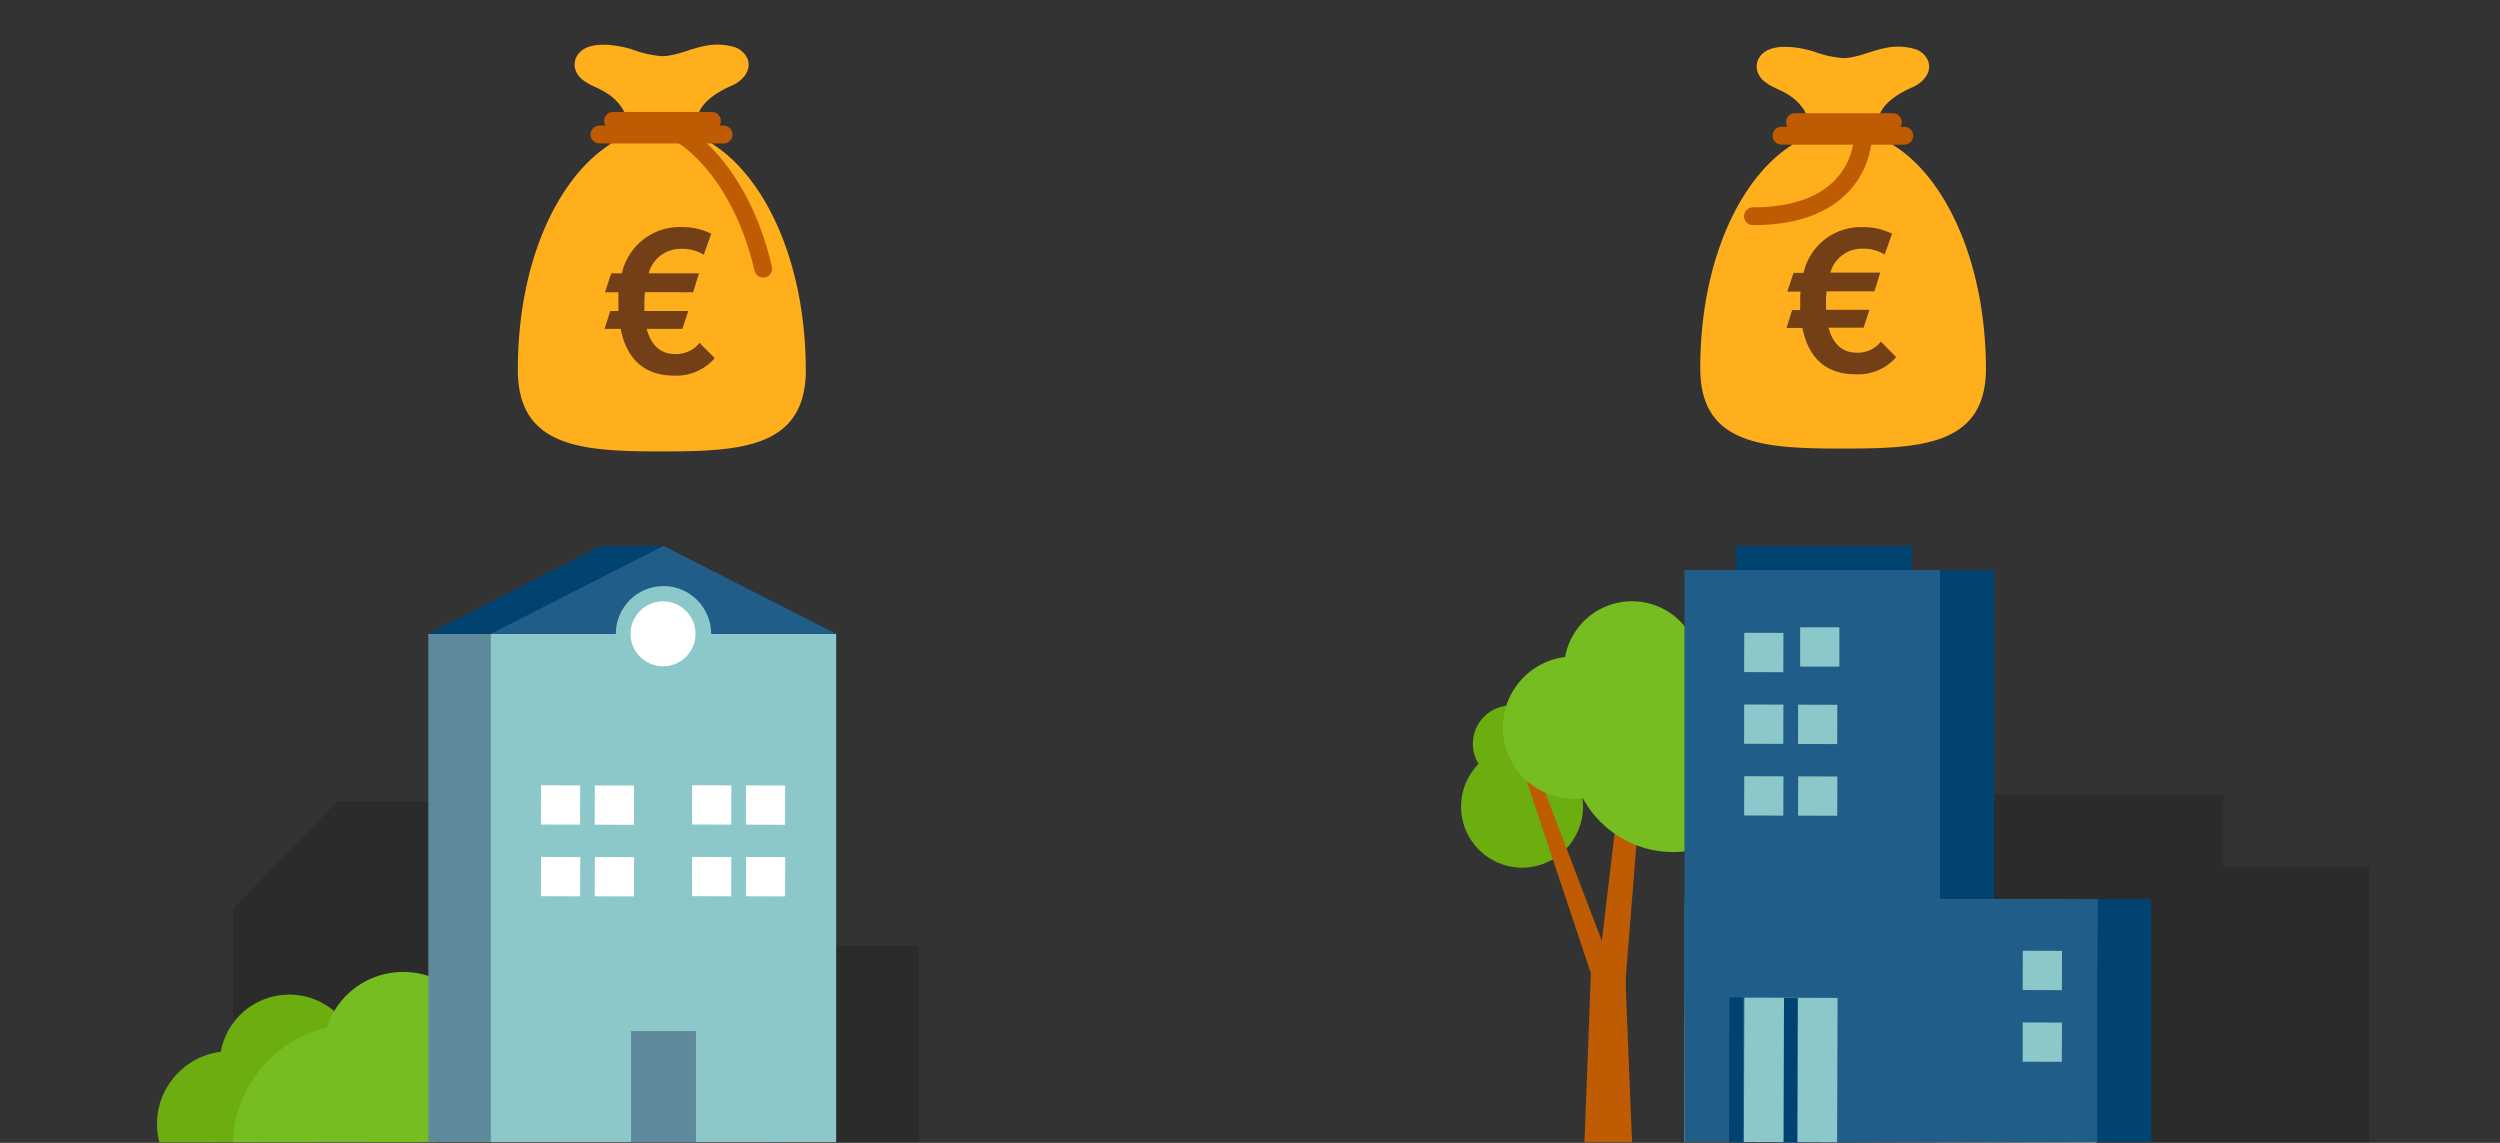 <svg xmlns="http://www.w3.org/2000/svg" xmlns:xlink="http://www.w3.org/1999/xlink" viewBox="0 0 280 128"><rect x="0" y="0" width="280" height="128" fill="#333333" stroke="none"/><defs><style>.a,.m{fill:none;}.b{clip-path:url(#a);}.c{opacity:0.15;}.d{fill:#6cad10;}.e{fill:#76bd22;}.f{fill:#bf5c03;}.g{fill:#004270;}.h{fill:#939598;}.i{fill:#215d89;}.j{fill:#8cc7c9;}.k{fill:#ffaf1c;}.l{fill:#723f16;}.m{stroke:#bf5c03;stroke-linecap:round;stroke-miterlimit:10;stroke-width:2px;}.n{fill:#5f8a9b;}.o{fill:#fff;}</style><clipPath id="a"><rect class="a" width="280" height="128"/></clipPath></defs><title>nieuwe-baan-detail</title><g class="b"><polygon class="c" points="249.03 97.1 249.03 88.99 223.02 88.99 223.02 127.94 265.33 127.94 265.33 97.1 249.03 97.1"/><polygon class="c" points="37.73 89.79 26.1 101.78 26.1 127.92 62.43 127.92 62.43 89.79 37.73 89.79"/><path class="d" d="M48.92,127.92v-.06a11.82,11.82,0,0,0-9.09-11,7.79,7.79,0,0,0-15.1.94,8.16,8.16,0,0,0-7.14,8.41,8.4,8.4,0,0,0,.26,1.75Z"/><path class="e" d="M26.1,127.92v-.07A13.63,13.63,0,0,1,36.59,115.1,9,9,0,0,1,54,116.18a9.43,9.43,0,0,1,8.24,9.72,9.56,9.56,0,0,1-.3,2Z"/><ellipse class="d" cx="169.24" cy="83.3" rx="4.28" ry="4.29"/><ellipse class="d" cx="170.47" cy="90.34" rx="6.83" ry="6.84"/><path class="f" d="M178.19,108.76l-.73,19.18h5.33L182,108.39C180.7,108.34,179.36,109.3,178.19,108.76Z"/><polygon class="f" points="181.19 110.03 179.04 111.59 170.87 87.12 172.09 86.24 181.19 110.03"/><polygon class="f" points="181.83 112.77 178.56 112.47 182.87 76.27 184.72 76.44 181.83 112.77"/><ellipse class="e" cx="187.4" cy="83.89" rx="11.52" ry="11.54"/><ellipse class="e" cx="182.78" cy="74.97" rx="7.62" ry="7.63"/><ellipse class="e" cx="176.28" cy="81.49" rx="7.96" ry="7.97"/><rect class="g" x="194.18" y="100.7" width="46.76" height="27.23"/><rect class="g" x="184.6" y="73.96" width="48.85" height="28.63" transform="translate(297.3 -120.75) rotate(90)"/><rect class="g" x="194.38" y="61.14" width="19.77" height="2.71"/><rect class="h" x="188.66" y="100.7" width="46.19" height="27.23" transform="translate(0.36 -0.66) rotate(0.18)"/><rect class="i" x="188.66" y="100.7" width="46.23" height="27.23"/><rect class="i" x="178.55" y="73.96" width="48.85" height="28.63" transform="translate(291.25 -114.7) rotate(90)"/><rect class="j" x="195.35" y="70.87" width="4.39" height="4.4" transform="translate(0.23 -0.61) rotate(0.18)"/><rect class="j" x="201.39" y="70.89" width="4.39" height="4.4" transform="matrix(1, 0, 0, 1, 0.23, -0.63)"/><rect class="j" x="195.35" y="78.9" width="4.39" height="4.4" transform="translate(0.25 -0.61) rotate(0.18)"/><rect class="j" x="201.39" y="78.92" width="4.39" height="4.4" transform="translate(0.25 -0.63) rotate(0.18)"/><rect class="j" x="195.35" y="86.93" width="4.39" height="4.4" transform="translate(0.28 -0.61) rotate(0.18)"/><rect class="j" x="201.39" y="86.95" width="4.39" height="4.4" transform="translate(0.28 -0.63) rotate(0.18)"/><rect class="j" x="195.35" y="111.74" width="10.44" height="16.17" transform="translate(0.37 -0.62) rotate(0.18)"/><rect class="g" x="193.68" y="111.72" width="1.55" height="16.21" transform="translate(0.37 -0.61) rotate(0.18)"/><rect class="g" x="199.79" y="111.75" width="1.55" height="16.19" transform="translate(0.37 -0.62) rotate(0.18)"/><path class="k" d="M212.24,16.38c-3.15-2-2.28-4.78,2-6.63,1.1-.48,2.15-1.59,1.73-2.88a2.35,2.35,0,0,0-1.59-1.4A6.75,6.75,0,0,0,211,5.41c-1.53.31-3.05,1.1-4.63,1.1a12.65,12.65,0,0,1-3.35-.78c-1.71-.49-5.2-1.12-6.13,1a1.89,1.89,0,0,0,0,1.44,2.54,2.54,0,0,0,.91,1.09c.71.52,1.57.78,2.32,1.25a5.47,5.47,0,0,1,2,1.92c.86,1.59-.24,3-1.57,3.91-5.63,3.66-10.12,12.83-10.12,24.9,0,8.65,7.14,9,16,9s16-.39,16-9C222.36,29.21,217.87,20,212.24,16.38Z"/><path class="l" d="M207.82,41.92c-3.58,0-5.34-2.14-5.95-5.19h-1.78l.63-2h.9c0-.29,0-.61,0-.92s0-.79.05-1.15h-1.49l.7-2.1H202a6.57,6.57,0,0,1,6.62-5.12,7.08,7.08,0,0,1,3.29.74l-.83,2.33a4.56,4.56,0,0,0-2.5-.66A3.67,3.67,0,0,0,205,30.53h5.59l-.65,2.1h-5.36a10.4,10.4,0,0,0-.07,1.28c0,.27,0,.54,0,.79h4.87l-.66,2h-3.92c.45,1.7,1.45,2.8,3.13,2.8a3.28,3.28,0,0,0,2.73-1.24L212.37,40A5.61,5.61,0,0,1,207.82,41.92Z"/><line class="m" x1="199.53" y1="15.2" x2="213.28" y2="15.2"/><line class="m" x1="201.03" y1="13.68" x2="212" y2="13.68"/><path class="m" d="M196.33,24.22c12.45,0,12.33-9,12.33-9"/><rect class="n" x="47.97" y="70.99" width="38.68" height="56.93"/><polygon class="g" points="67.31 61.14 47.97 70.99 86.64 70.99 74.31 61.14 67.31 61.14"/><rect class="c" x="86.56" y="105.93" width="16.38" height="21.97" transform="translate(189.49 233.83) rotate(-180)"/><rect class="j" x="54.97" y="70.99" width="38.68" height="56.93"/><polygon class="i" points="74.31 61.14 54.97 70.99 93.65 70.99 74.31 61.14"/><rect class="o" x="66.62" y="96" width="4.39" height="4.4" transform="translate(137.32 196.61) rotate(-179.82)"/><rect class="o" x="60.58" y="95.98" width="4.39" height="4.4" transform="translate(125.25 196.56) rotate(-179.82)"/><rect class="o" x="66.62" y="87.97" width="4.39" height="4.4" transform="translate(137.34 180.56) rotate(-179.82)"/><rect class="o" x="60.58" y="87.95" width="4.39" height="4.4" transform="translate(125.27 180.5) rotate(-179.82)"/><rect class="o" x="83.55" y="96" width="4.39" height="4.4" transform="translate(171.18 196.66) rotate(-179.82)"/><rect class="o" x="77.51" y="95.98" width="4.39" height="4.4" transform="translate(159.1 196.61) rotate(-179.82)"/><rect class="o" x="83.55" y="87.97" width="4.39" height="4.4" transform="translate(171.2 180.61) rotate(-179.82)"/><rect class="o" x="77.51" y="87.95" width="4.39" height="4.4" transform="translate(159.13 180.55) rotate(-179.82)"/><ellipse class="j" cx="74.31" cy="70.99" rx="5.34" ry="5.35"/><ellipse class="o" cx="74.26" cy="70.99" rx="3.64" ry="3.64"/><rect class="n" x="70.67" y="115.48" width="7.28" height="12.44"/><rect class="j" x="226.55" y="106.48" width="4.39" height="4.4" transform="translate(0.34 -0.71) rotate(0.18)"/><rect class="j" x="226.55" y="114.51" width="4.39" height="4.4" transform="translate(0.36 -0.71) rotate(0.18)"/><path class="k" d="M80,16.26c-3.19-2.07-2.3-4.83,2-6.69,1.12-.49,2.17-1.61,1.75-2.91a2.37,2.37,0,0,0-1.61-1.42,6.86,6.86,0,0,0-3.37-.06c-1.54.31-3.08,1.11-4.67,1.11A12.48,12.48,0,0,1,70.7,5.5c-1.74-.5-5.25-1.13-6.2,1a1.94,1.94,0,0,0,0,1.46,2.52,2.52,0,0,0,.92,1.1c.72.52,1.59.79,2.35,1.26a5.56,5.56,0,0,1,2,1.94c.88,1.61-.23,3.07-1.58,4C62.5,20,58,29.22,58,41.42c0,8.73,7.22,9.14,16.13,9.14s16.12-.41,16.12-9.14C90.21,29.22,85.67,20,80,16.26Z"/><path class="l" d="M75.51,42.07c-3.61,0-5.39-2.17-6-5.24h-1.8l.64-2h.91c0-.3,0-.62,0-.94s0-.8,0-1.16h-1.5l.7-2.12h1.19a6.64,6.64,0,0,1,6.69-5.18,7.21,7.21,0,0,1,3.32.75l-.84,2.35a4.67,4.67,0,0,0-2.53-.66,3.7,3.7,0,0,0-3.64,2.74h5.64l-.66,2.12H72.24a10.74,10.74,0,0,0-.07,1.3c0,.27,0,.54,0,.8h4.92l-.66,2h-4c.45,1.71,1.45,2.82,3.16,2.82a3.32,3.32,0,0,0,2.76-1.25l1.7,1.71A5.67,5.67,0,0,1,75.51,42.07Z"/><path class="m" d="M85.48,30.09c-2.66-11.41-9.12-15-9.12-15"/><line class="m" x1="67.14" y1="15.07" x2="81.04" y2="15.07"/><line class="m" x1="68.66" y1="13.54" x2="79.74" y2="13.54"/></g></svg>